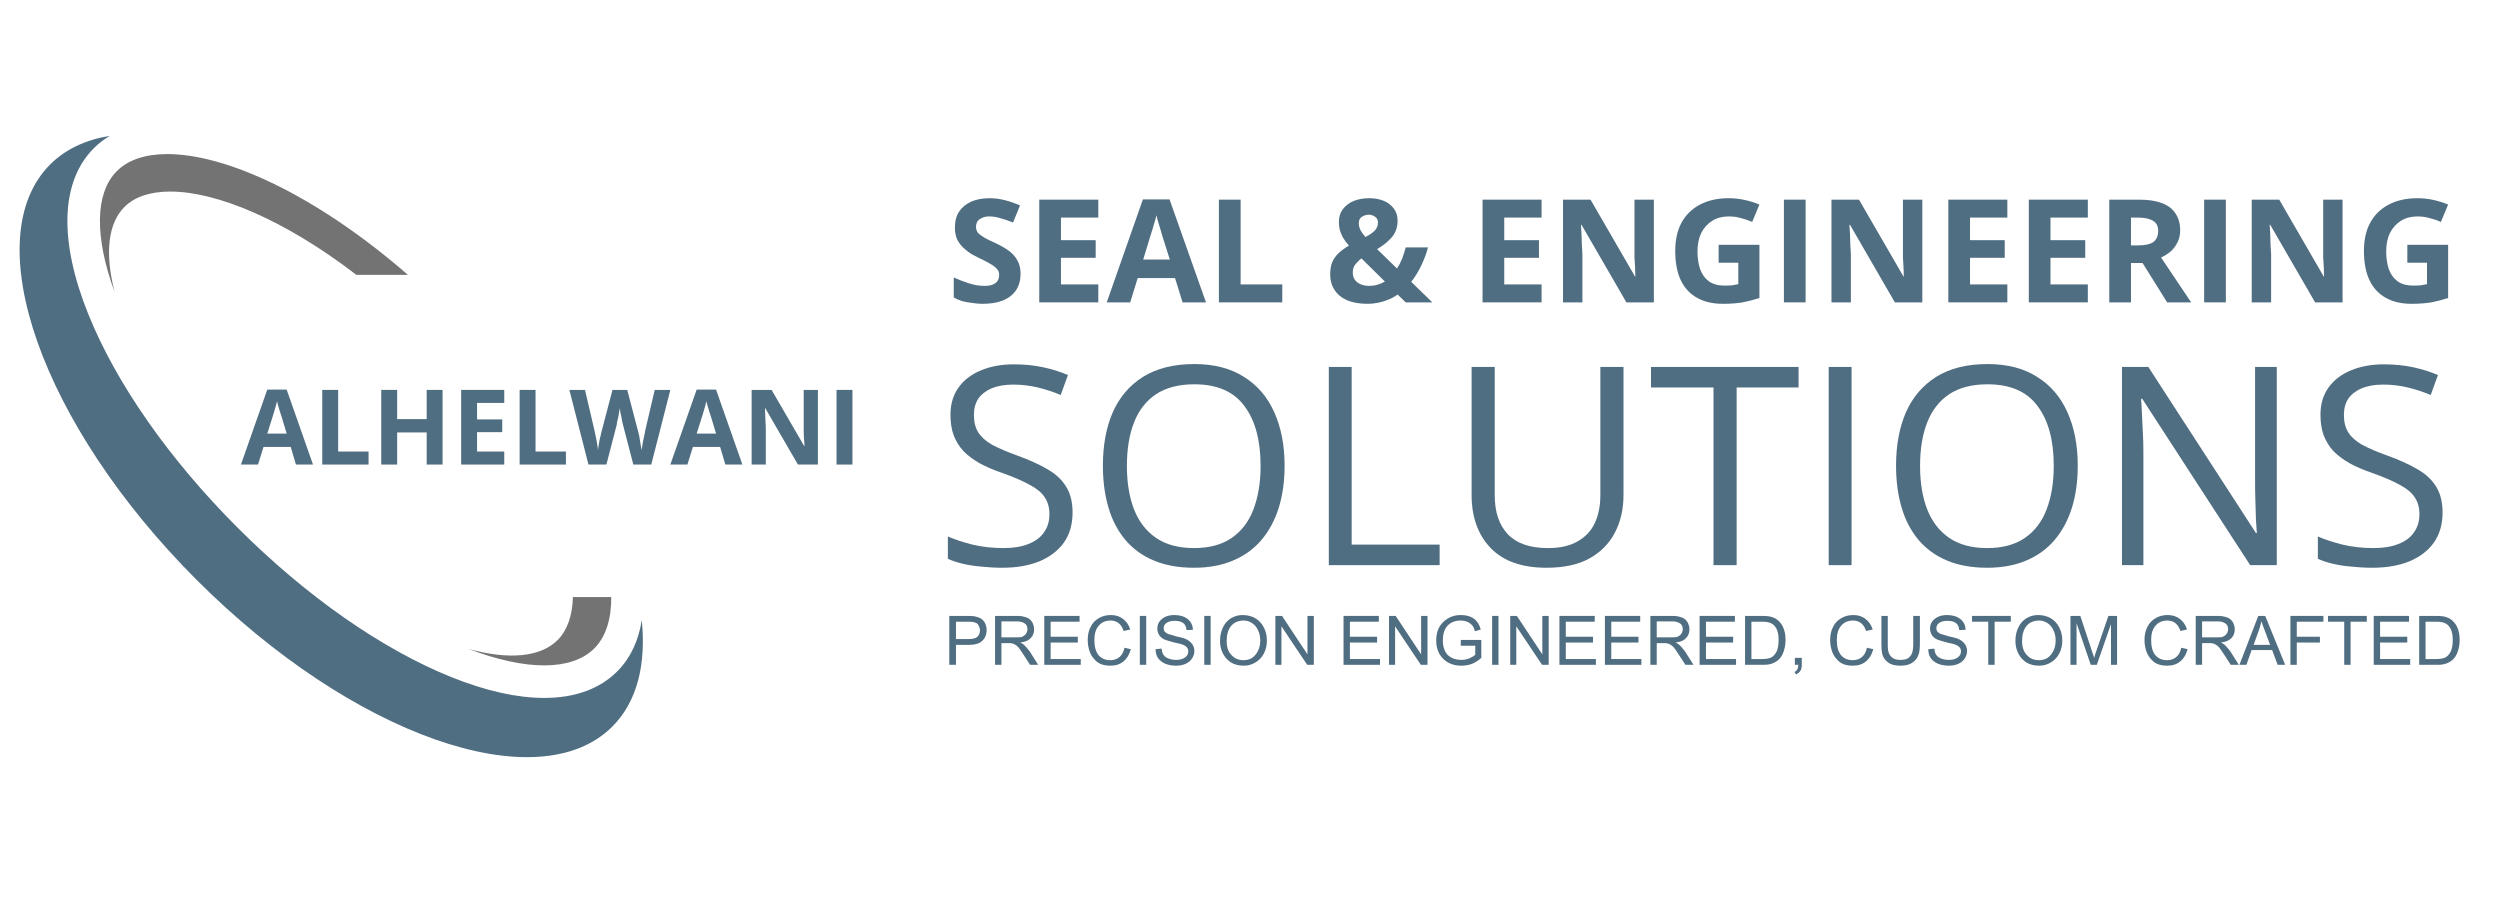 <svg version="1.0" preserveAspectRatio="xMidYMid meet" height="65" viewBox="0 0 135 48.75" zoomAndPan="magnify" width="180" xmlns:xlink="http://www.w3.org/1999/xlink" xmlns="http://www.w3.org/2000/svg"><defs><g></g><clipPath id="ca2e8cab01"><path clip-rule="nonzero" d="M 1 7.328 L 35 7.328 L 35 41 L 1 41 Z M 1 7.328"></path></clipPath></defs><g clip-path="url(#ca2e8cab01)"><path fill-rule="nonzero" fill-opacity="1" d="M 2.711 8.879 C -1.301 12.891 2.242 22.941 10.625 31.32 C 19.004 39.703 29.055 43.246 33.066 39.234 C 34.406 37.895 34.898 35.883 34.656 33.484 C 34.484 34.59 34.051 35.535 33.332 36.254 C 32.375 37.211 31.031 37.688 29.387 37.688 C 27.926 37.688 26.23 37.312 24.359 36.559 C 20.617 35.051 16.52 32.188 12.832 28.496 C 9.141 24.805 6.277 20.711 4.77 16.969 C 3.164 12.984 3.273 9.797 5.074 7.996 C 5.332 7.738 5.621 7.523 5.93 7.336 C 4.645 7.543 3.547 8.047 2.711 8.879" fill="#506e82"></path></g><path fill-rule="nonzero" fill-opacity="1" d="M 30.938 32.242 L 33.008 32.242 C 33.016 33.441 32.711 34.395 32.09 35.016 C 30.875 36.23 28.41 36.234 25.305 35.043 C 27.48 35.645 29.188 35.484 30.109 34.566 C 30.637 34.039 30.91 33.238 30.938 32.242" fill="#737373"></path><path fill-rule="nonzero" fill-opacity="1" d="M 9.039 8.32 C 7.859 8.32 6.926 8.625 6.312 9.238 C 5.129 10.418 5.094 12.785 6.191 15.773 C 5.656 13.695 5.828 12.066 6.719 11.176 C 7.273 10.621 8.125 10.344 9.195 10.344 C 11.668 10.344 15.328 11.836 19.246 14.844 L 22.031 14.844 C 17.008 10.48 12.168 8.32 9.039 8.32" fill="#737373"></path><g fill-opacity="1" fill="#506e82"><g transform="translate(13.011, 25.086)"><g><path d="M 2.969 0 L 2.688 -0.953 L 1.219 -0.953 L 0.922 0 L 0 0 L 1.422 -4.047 L 2.469 -4.047 L 3.891 0 Z M 2.469 -1.672 L 2.188 -2.609 C 2.164 -2.672 2.141 -2.75 2.109 -2.844 C 2.078 -2.945 2.047 -3.051 2.016 -3.156 C 1.984 -3.258 1.961 -3.348 1.953 -3.422 C 1.93 -3.348 1.906 -3.254 1.875 -3.141 C 1.844 -3.023 1.812 -2.914 1.781 -2.812 C 1.75 -2.719 1.727 -2.648 1.719 -2.609 L 1.422 -1.672 Z M 2.469 -1.672"></path></g></g><g transform="translate(16.902, 25.086)"><g><path d="M 0.5 0 L 0.5 -4.031 L 1.359 -4.031 L 1.359 -0.703 L 3 -0.703 L 3 0 Z M 0.5 0"></path></g></g><g transform="translate(20.087, 25.086)"><g><path d="M 3.812 0 L 2.953 0 L 2.953 -1.734 L 1.359 -1.734 L 1.359 0 L 0.5 0 L 0.5 -4.031 L 1.359 -4.031 L 1.359 -2.453 L 2.953 -2.453 L 2.953 -4.031 L 3.812 -4.031 Z M 3.812 0"></path></g></g><g transform="translate(24.402, 25.086)"><g><path d="M 2.828 0 L 0.5 0 L 0.5 -4.031 L 2.828 -4.031 L 2.828 -3.328 L 1.359 -3.328 L 1.359 -2.438 L 2.719 -2.438 L 2.719 -1.75 L 1.359 -1.75 L 1.359 -0.703 L 2.828 -0.703 Z M 2.828 0"></path></g></g><g transform="translate(27.56, 25.086)"><g><path d="M 0.5 0 L 0.5 -4.031 L 1.359 -4.031 L 1.359 -0.703 L 3 -0.703 L 3 0 Z M 0.5 0"></path></g></g><g transform="translate(30.746, 25.086)"><g><path d="M 5.453 -4.031 L 4.422 0 L 3.453 0 L 2.906 -2.109 C 2.895 -2.148 2.879 -2.211 2.859 -2.297 C 2.848 -2.379 2.832 -2.469 2.812 -2.562 C 2.789 -2.664 2.77 -2.758 2.75 -2.844 C 2.738 -2.938 2.727 -3.008 2.719 -3.062 C 2.719 -3.008 2.707 -2.938 2.688 -2.844 C 2.676 -2.758 2.66 -2.664 2.641 -2.562 C 2.617 -2.469 2.598 -2.379 2.578 -2.297 C 2.566 -2.211 2.555 -2.148 2.547 -2.109 L 2 0 L 1.031 0 L 0 -4.031 L 0.844 -4.031 L 1.359 -1.828 C 1.367 -1.766 1.383 -1.688 1.406 -1.594 C 1.426 -1.5 1.445 -1.398 1.469 -1.297 C 1.488 -1.203 1.504 -1.109 1.516 -1.016 C 1.535 -0.922 1.547 -0.844 1.547 -0.781 C 1.555 -0.844 1.566 -0.922 1.578 -1.016 C 1.598 -1.109 1.613 -1.203 1.625 -1.297 C 1.645 -1.398 1.664 -1.488 1.688 -1.562 C 1.707 -1.645 1.723 -1.711 1.734 -1.766 L 2.328 -4.031 L 3.125 -4.031 L 3.719 -1.766 C 3.727 -1.723 3.742 -1.66 3.766 -1.578 C 3.785 -1.492 3.801 -1.398 3.812 -1.297 C 3.832 -1.203 3.848 -1.109 3.859 -1.016 C 3.879 -0.922 3.895 -0.844 3.906 -0.781 C 3.914 -0.863 3.93 -0.973 3.953 -1.109 C 3.973 -1.242 4 -1.375 4.031 -1.5 C 4.062 -1.633 4.082 -1.742 4.094 -1.828 L 4.609 -4.031 Z M 5.453 -4.031"></path></g></g><g transform="translate(36.198, 25.086)"><g><path d="M 2.969 0 L 2.688 -0.953 L 1.219 -0.953 L 0.922 0 L 0 0 L 1.422 -4.047 L 2.469 -4.047 L 3.891 0 Z M 2.469 -1.672 L 2.188 -2.609 C 2.164 -2.672 2.141 -2.75 2.109 -2.844 C 2.078 -2.945 2.047 -3.051 2.016 -3.156 C 1.984 -3.258 1.961 -3.348 1.953 -3.422 C 1.93 -3.348 1.906 -3.254 1.875 -3.141 C 1.844 -3.023 1.812 -2.914 1.781 -2.812 C 1.75 -2.719 1.727 -2.648 1.719 -2.609 L 1.422 -1.672 Z M 2.469 -1.672"></path></g></g><g transform="translate(40.088, 25.086)"><g><path d="M 4.078 0 L 3 0 L 1.234 -3.047 L 1.219 -3.047 C 1.227 -2.922 1.234 -2.789 1.234 -2.656 C 1.242 -2.531 1.25 -2.406 1.25 -2.281 C 1.258 -2.156 1.266 -2.023 1.266 -1.891 L 1.266 0 L 0.5 0 L 0.5 -4.031 L 1.578 -4.031 L 3.328 -1.016 L 3.359 -1.016 C 3.348 -1.141 3.336 -1.258 3.328 -1.375 C 3.328 -1.5 3.32 -1.625 3.312 -1.75 C 3.312 -1.875 3.312 -2 3.312 -2.125 L 3.312 -4.031 L 4.078 -4.031 Z M 4.078 0"></path></g></g><g transform="translate(44.673, 25.086)"><g><path d="M 0.5 0 L 0.5 -4.031 L 1.359 -4.031 L 1.359 0 Z M 0.5 0"></path></g></g></g><g fill-opacity="1" fill="#506e82"><g transform="translate(51.143, 16.328)"><g><path d="M 3.969 -1.547 C 3.969 -1.211 3.891 -0.922 3.734 -0.672 C 3.578 -0.43 3.344 -0.242 3.031 -0.109 C 2.727 0.016 2.359 0.078 1.922 0.078 C 1.734 0.078 1.547 0.062 1.359 0.031 C 1.18 0.008 1.004 -0.02 0.828 -0.062 C 0.66 -0.113 0.504 -0.18 0.359 -0.266 L 0.359 -1.344 C 0.617 -1.227 0.891 -1.125 1.172 -1.031 C 1.453 -0.938 1.734 -0.891 2.016 -0.891 C 2.211 -0.891 2.367 -0.914 2.484 -0.969 C 2.598 -1.02 2.68 -1.086 2.734 -1.172 C 2.785 -1.266 2.812 -1.367 2.812 -1.484 C 2.812 -1.617 2.766 -1.734 2.672 -1.828 C 2.578 -1.93 2.445 -2.023 2.281 -2.109 C 2.125 -2.203 1.941 -2.297 1.734 -2.391 C 1.609 -2.453 1.469 -2.523 1.312 -2.609 C 1.164 -2.703 1.023 -2.812 0.891 -2.938 C 0.754 -3.062 0.641 -3.211 0.547 -3.391 C 0.461 -3.578 0.422 -3.797 0.422 -4.047 C 0.422 -4.379 0.492 -4.66 0.641 -4.891 C 0.797 -5.129 1.016 -5.312 1.297 -5.438 C 1.578 -5.562 1.91 -5.625 2.297 -5.625 C 2.586 -5.625 2.863 -5.586 3.125 -5.516 C 3.383 -5.453 3.656 -5.359 3.938 -5.234 L 3.562 -4.312 C 3.312 -4.414 3.082 -4.492 2.875 -4.547 C 2.676 -4.609 2.473 -4.641 2.266 -4.641 C 2.117 -4.641 1.992 -4.613 1.891 -4.562 C 1.785 -4.52 1.703 -4.457 1.641 -4.375 C 1.586 -4.289 1.562 -4.191 1.562 -4.078 C 1.562 -3.953 1.598 -3.844 1.672 -3.75 C 1.754 -3.664 1.875 -3.578 2.031 -3.484 C 2.188 -3.398 2.379 -3.305 2.609 -3.203 C 2.898 -3.066 3.145 -2.926 3.344 -2.781 C 3.539 -2.633 3.691 -2.461 3.797 -2.266 C 3.91 -2.066 3.969 -1.828 3.969 -1.547 Z M 3.969 -1.547"></path></g></g><g transform="translate(55.417, 16.328)"><g><path d="M 3.891 0 L 0.703 0 L 0.703 -5.547 L 3.891 -5.547 L 3.891 -4.578 L 1.875 -4.578 L 1.875 -3.359 L 3.75 -3.359 L 3.75 -2.406 L 1.875 -2.406 L 1.875 -0.969 L 3.891 -0.969 Z M 3.891 0"></path></g></g><g transform="translate(59.764, 16.328)"><g><path d="M 4.094 0 L 3.688 -1.312 L 1.672 -1.312 L 1.266 0 L 0 0 L 1.953 -5.562 L 3.391 -5.562 L 5.359 0 Z M 3.406 -2.312 L 3 -3.594 C 2.977 -3.676 2.945 -3.785 2.906 -3.922 C 2.863 -4.055 2.82 -4.191 2.781 -4.328 C 2.738 -4.473 2.707 -4.598 2.688 -4.703 C 2.656 -4.598 2.617 -4.469 2.578 -4.312 C 2.535 -4.164 2.492 -4.023 2.453 -3.891 C 2.41 -3.754 2.379 -3.656 2.359 -3.594 L 1.969 -2.312 Z M 3.406 -2.312"></path></g></g><g transform="translate(65.118, 16.328)"><g><path d="M 0.703 0 L 0.703 -5.547 L 1.875 -5.547 L 1.875 -0.969 L 4.125 -0.969 L 4.125 0 Z M 0.703 0"></path></g></g><g transform="translate(69.502, 16.328)"><g></g></g><g transform="translate(71.518, 16.328)"><g><path d="M 2.406 -5.625 C 2.707 -5.625 2.973 -5.578 3.203 -5.484 C 3.43 -5.391 3.613 -5.25 3.75 -5.062 C 3.883 -4.883 3.953 -4.672 3.953 -4.422 C 3.953 -4.066 3.848 -3.766 3.641 -3.516 C 3.43 -3.273 3.164 -3.062 2.844 -2.875 L 3.922 -1.828 C 4.035 -2.004 4.129 -2.188 4.203 -2.375 C 4.273 -2.57 4.336 -2.77 4.391 -2.969 L 5.594 -2.969 C 5.52 -2.676 5.406 -2.363 5.25 -2.031 C 5.102 -1.707 4.914 -1.398 4.688 -1.109 L 5.828 0 L 4.391 0 L 3.953 -0.422 C 3.805 -0.316 3.645 -0.227 3.469 -0.156 C 3.301 -0.082 3.117 -0.023 2.922 0.016 C 2.734 0.055 2.535 0.078 2.328 0.078 C 1.898 0.078 1.535 0.016 1.234 -0.109 C 0.93 -0.242 0.703 -0.43 0.547 -0.672 C 0.391 -0.91 0.312 -1.188 0.312 -1.5 C 0.312 -1.758 0.348 -1.984 0.422 -2.172 C 0.504 -2.359 0.625 -2.523 0.781 -2.672 C 0.938 -2.816 1.117 -2.945 1.328 -3.062 C 1.191 -3.219 1.082 -3.363 1 -3.5 C 0.926 -3.645 0.867 -3.785 0.828 -3.922 C 0.797 -4.055 0.781 -4.195 0.781 -4.344 C 0.781 -4.602 0.848 -4.828 0.984 -5.016 C 1.129 -5.211 1.32 -5.363 1.562 -5.469 C 1.812 -5.57 2.094 -5.625 2.406 -5.625 Z M 2 -2.375 C 1.906 -2.301 1.82 -2.223 1.75 -2.141 C 1.676 -2.066 1.617 -1.984 1.578 -1.891 C 1.547 -1.805 1.531 -1.711 1.531 -1.609 C 1.531 -1.391 1.613 -1.211 1.781 -1.078 C 1.945 -0.953 2.156 -0.891 2.406 -0.891 C 2.57 -0.891 2.723 -0.91 2.859 -0.953 C 3.004 -0.992 3.141 -1.051 3.266 -1.125 Z M 2.406 -4.734 C 2.27 -4.734 2.145 -4.695 2.031 -4.625 C 1.914 -4.562 1.859 -4.441 1.859 -4.266 C 1.859 -4.141 1.891 -4.016 1.953 -3.891 C 2.016 -3.773 2.102 -3.656 2.219 -3.531 C 2.438 -3.645 2.602 -3.758 2.719 -3.875 C 2.832 -4 2.891 -4.141 2.891 -4.297 C 2.891 -4.453 2.836 -4.562 2.734 -4.625 C 2.629 -4.695 2.52 -4.734 2.406 -4.734 Z M 2.406 -4.734"></path></g></g><g transform="translate(77.338, 16.328)"><g></g></g><g transform="translate(79.354, 16.328)"><g><path d="M 3.891 0 L 0.703 0 L 0.703 -5.547 L 3.891 -5.547 L 3.891 -4.578 L 1.875 -4.578 L 1.875 -3.359 L 3.75 -3.359 L 3.75 -2.406 L 1.875 -2.406 L 1.875 -0.969 L 3.891 -0.969 Z M 3.891 0"></path></g></g><g transform="translate(83.7, 16.328)"><g><path d="M 5.609 0 L 4.125 0 L 1.703 -4.188 L 1.672 -4.188 C 1.68 -4.02 1.691 -3.848 1.703 -3.672 C 1.711 -3.492 1.719 -3.316 1.719 -3.141 C 1.727 -2.961 1.738 -2.785 1.75 -2.609 L 1.75 0 L 0.703 0 L 0.703 -5.547 L 2.188 -5.547 L 4.594 -1.391 L 4.609 -1.391 C 4.609 -1.566 4.602 -1.738 4.594 -1.906 C 4.582 -2.07 4.57 -2.238 4.562 -2.406 C 4.562 -2.582 4.562 -2.754 4.562 -2.922 L 4.562 -5.547 L 5.609 -5.547 Z M 5.609 0"></path></g></g><g transform="translate(90.009, 16.328)"><g><path d="M 2.797 -3.109 L 5 -3.109 L 5 -0.234 C 4.707 -0.141 4.406 -0.062 4.094 0 C 3.781 0.051 3.426 0.078 3.031 0.078 C 2.477 0.078 2.008 -0.031 1.625 -0.25 C 1.238 -0.469 0.945 -0.785 0.75 -1.203 C 0.551 -1.629 0.453 -2.156 0.453 -2.781 C 0.453 -3.363 0.562 -3.863 0.781 -4.281 C 1.008 -4.707 1.336 -5.035 1.766 -5.266 C 2.203 -5.504 2.727 -5.625 3.344 -5.625 C 3.633 -5.625 3.922 -5.594 4.203 -5.531 C 4.492 -5.469 4.758 -5.383 5 -5.281 L 4.609 -4.344 C 4.43 -4.426 4.234 -4.492 4.016 -4.547 C 3.805 -4.609 3.582 -4.641 3.344 -4.641 C 3 -4.641 2.703 -4.562 2.453 -4.406 C 2.203 -4.25 2.004 -4.031 1.859 -3.75 C 1.723 -3.469 1.656 -3.133 1.656 -2.75 C 1.656 -2.395 1.703 -2.078 1.797 -1.797 C 1.898 -1.516 2.055 -1.297 2.266 -1.141 C 2.484 -0.984 2.766 -0.906 3.109 -0.906 C 3.273 -0.906 3.414 -0.91 3.531 -0.922 C 3.645 -0.941 3.754 -0.961 3.859 -0.984 L 3.859 -2.141 L 2.797 -2.141 Z M 2.797 -3.109"></path></g></g><g transform="translate(95.628, 16.328)"><g><path d="M 0.703 0 L 0.703 -5.547 L 1.875 -5.547 L 1.875 0 Z M 0.703 0"></path></g></g><g transform="translate(98.197, 16.328)"><g><path d="M 5.609 0 L 4.125 0 L 1.703 -4.188 L 1.672 -4.188 C 1.68 -4.02 1.691 -3.848 1.703 -3.672 C 1.711 -3.492 1.719 -3.316 1.719 -3.141 C 1.727 -2.961 1.738 -2.785 1.75 -2.609 L 1.75 0 L 0.703 0 L 0.703 -5.547 L 2.188 -5.547 L 4.594 -1.391 L 4.609 -1.391 C 4.609 -1.566 4.602 -1.738 4.594 -1.906 C 4.582 -2.07 4.57 -2.238 4.562 -2.406 C 4.562 -2.582 4.562 -2.754 4.562 -2.922 L 4.562 -5.547 L 5.609 -5.547 Z M 5.609 0"></path></g></g><g transform="translate(104.506, 16.328)"><g><path d="M 3.891 0 L 0.703 0 L 0.703 -5.547 L 3.891 -5.547 L 3.891 -4.578 L 1.875 -4.578 L 1.875 -3.359 L 3.75 -3.359 L 3.75 -2.406 L 1.875 -2.406 L 1.875 -0.969 L 3.891 -0.969 Z M 3.891 0"></path></g></g><g transform="translate(108.852, 16.328)"><g><path d="M 3.891 0 L 0.703 0 L 0.703 -5.547 L 3.891 -5.547 L 3.891 -4.578 L 1.875 -4.578 L 1.875 -3.359 L 3.75 -3.359 L 3.75 -2.406 L 1.875 -2.406 L 1.875 -0.969 L 3.891 -0.969 Z M 3.891 0"></path></g></g><g transform="translate(113.198, 16.328)"><g><path d="M 2.312 -5.547 C 2.812 -5.547 3.223 -5.484 3.547 -5.359 C 3.879 -5.234 4.125 -5.047 4.281 -4.797 C 4.445 -4.555 4.531 -4.254 4.531 -3.891 C 4.531 -3.629 4.477 -3.406 4.375 -3.219 C 4.281 -3.031 4.156 -2.867 4 -2.734 C 3.844 -2.609 3.676 -2.504 3.5 -2.422 L 5.125 0 L 3.828 0 L 2.5 -2.125 L 1.875 -2.125 L 1.875 0 L 0.703 0 L 0.703 -5.547 Z M 2.234 -4.578 L 1.875 -4.578 L 1.875 -3.078 L 2.25 -3.078 C 2.645 -3.078 2.926 -3.141 3.094 -3.266 C 3.258 -3.398 3.344 -3.598 3.344 -3.859 C 3.344 -4.117 3.25 -4.301 3.062 -4.406 C 2.883 -4.52 2.609 -4.578 2.234 -4.578 Z M 2.234 -4.578"></path></g></g><g transform="translate(118.321, 16.328)"><g><path d="M 0.703 0 L 0.703 -5.547 L 1.875 -5.547 L 1.875 0 Z M 0.703 0"></path></g></g><g transform="translate(120.89, 16.328)"><g><path d="M 5.609 0 L 4.125 0 L 1.703 -4.188 L 1.672 -4.188 C 1.68 -4.02 1.691 -3.848 1.703 -3.672 C 1.711 -3.492 1.719 -3.316 1.719 -3.141 C 1.727 -2.961 1.738 -2.785 1.75 -2.609 L 1.75 0 L 0.703 0 L 0.703 -5.547 L 2.188 -5.547 L 4.594 -1.391 L 4.609 -1.391 C 4.609 -1.566 4.602 -1.738 4.594 -1.906 C 4.582 -2.07 4.57 -2.238 4.562 -2.406 C 4.562 -2.582 4.562 -2.754 4.562 -2.922 L 4.562 -5.547 L 5.609 -5.547 Z M 5.609 0"></path></g></g><g transform="translate(127.199, 16.328)"><g><path d="M 2.797 -3.109 L 5 -3.109 L 5 -0.234 C 4.707 -0.141 4.406 -0.062 4.094 0 C 3.781 0.051 3.426 0.078 3.031 0.078 C 2.477 0.078 2.008 -0.031 1.625 -0.25 C 1.238 -0.469 0.945 -0.785 0.75 -1.203 C 0.551 -1.629 0.453 -2.156 0.453 -2.781 C 0.453 -3.363 0.562 -3.863 0.781 -4.281 C 1.008 -4.707 1.336 -5.035 1.766 -5.266 C 2.203 -5.504 2.727 -5.625 3.344 -5.625 C 3.633 -5.625 3.922 -5.594 4.203 -5.531 C 4.492 -5.469 4.758 -5.383 5 -5.281 L 4.609 -4.344 C 4.43 -4.426 4.234 -4.492 4.016 -4.547 C 3.805 -4.609 3.582 -4.641 3.344 -4.641 C 3 -4.641 2.703 -4.562 2.453 -4.406 C 2.203 -4.25 2.004 -4.031 1.859 -3.75 C 1.723 -3.469 1.656 -3.133 1.656 -2.75 C 1.656 -2.395 1.703 -2.078 1.797 -1.797 C 1.898 -1.516 2.055 -1.297 2.266 -1.141 C 2.484 -0.984 2.766 -0.906 3.109 -0.906 C 3.273 -0.906 3.414 -0.91 3.531 -0.922 C 3.645 -0.941 3.754 -0.961 3.859 -0.984 L 3.859 -2.141 L 2.797 -2.141 Z M 2.797 -3.109"></path></g></g></g><g fill-opacity="1" fill="#506e82"><g transform="translate(50.419, 30.518)"><g><path d="M 7.5 -2.844 C 7.5 -2.207 7.344 -1.664 7.031 -1.219 C 6.719 -0.781 6.273 -0.441 5.703 -0.203 C 5.141 0.023 4.473 0.141 3.703 0.141 C 3.305 0.141 2.926 0.117 2.562 0.078 C 2.195 0.047 1.863 -0.004 1.562 -0.078 C 1.258 -0.148 0.992 -0.238 0.766 -0.344 L 0.766 -1.547 C 1.129 -1.391 1.57 -1.242 2.094 -1.109 C 2.625 -0.984 3.18 -0.922 3.766 -0.922 C 4.297 -0.922 4.742 -0.992 5.109 -1.141 C 5.484 -1.285 5.766 -1.492 5.953 -1.766 C 6.148 -2.035 6.25 -2.363 6.25 -2.75 C 6.25 -3.113 6.164 -3.414 6 -3.656 C 5.844 -3.906 5.578 -4.129 5.203 -4.328 C 4.836 -4.535 4.332 -4.754 3.688 -4.984 C 3.227 -5.141 2.828 -5.312 2.484 -5.5 C 2.141 -5.695 1.848 -5.914 1.609 -6.156 C 1.379 -6.406 1.203 -6.691 1.078 -7.016 C 0.961 -7.336 0.906 -7.707 0.906 -8.125 C 0.906 -8.695 1.051 -9.188 1.344 -9.594 C 1.633 -10 2.035 -10.305 2.547 -10.516 C 3.066 -10.734 3.66 -10.844 4.328 -10.844 C 4.898 -10.844 5.426 -10.789 5.906 -10.688 C 6.395 -10.582 6.844 -10.441 7.25 -10.266 L 6.859 -9.188 C 6.473 -9.352 6.062 -9.488 5.625 -9.594 C 5.195 -9.695 4.754 -9.75 4.297 -9.75 C 3.836 -9.75 3.445 -9.68 3.125 -9.547 C 2.812 -9.41 2.57 -9.223 2.406 -8.984 C 2.25 -8.742 2.172 -8.453 2.172 -8.109 C 2.172 -7.734 2.25 -7.422 2.406 -7.172 C 2.562 -6.922 2.812 -6.695 3.156 -6.5 C 3.508 -6.312 3.973 -6.113 4.547 -5.906 C 5.18 -5.676 5.719 -5.43 6.156 -5.172 C 6.594 -4.922 6.926 -4.609 7.156 -4.234 C 7.383 -3.867 7.5 -3.406 7.5 -2.844 Z M 7.5 -2.844"></path></g></g></g><g fill-opacity="1" fill="#506e82"><g transform="translate(58.634, 30.518)"><g><path d="M 10.734 -5.359 C 10.734 -4.535 10.629 -3.785 10.422 -3.109 C 10.211 -2.43 9.898 -1.848 9.484 -1.359 C 9.078 -0.879 8.566 -0.508 7.953 -0.25 C 7.348 0.008 6.645 0.141 5.844 0.141 C 5.008 0.141 4.285 0.008 3.672 -0.25 C 3.055 -0.508 2.539 -0.883 2.125 -1.375 C 1.719 -1.863 1.414 -2.445 1.219 -3.125 C 1.02 -3.801 0.922 -4.551 0.922 -5.375 C 0.922 -6.469 1.098 -7.426 1.453 -8.25 C 1.816 -9.07 2.363 -9.711 3.094 -10.172 C 3.832 -10.629 4.754 -10.859 5.859 -10.859 C 6.922 -10.859 7.812 -10.629 8.531 -10.172 C 9.258 -9.723 9.805 -9.086 10.172 -8.266 C 10.547 -7.441 10.734 -6.473 10.734 -5.359 Z M 2.219 -5.359 C 2.219 -4.453 2.348 -3.664 2.609 -3 C 2.867 -2.344 3.266 -1.832 3.797 -1.469 C 4.336 -1.102 5.02 -0.922 5.844 -0.922 C 6.664 -0.922 7.344 -1.102 7.875 -1.469 C 8.406 -1.832 8.797 -2.344 9.047 -3 C 9.305 -3.664 9.438 -4.453 9.438 -5.359 C 9.438 -6.742 9.145 -7.82 8.562 -8.594 C 7.988 -9.375 7.086 -9.766 5.859 -9.766 C 5.023 -9.766 4.336 -9.586 3.797 -9.234 C 3.266 -8.879 2.867 -8.375 2.609 -7.719 C 2.348 -7.062 2.219 -6.273 2.219 -5.359 Z M 2.219 -5.359"></path></g></g></g><g fill-opacity="1" fill="#506e82"><g transform="translate(70.287, 30.518)"><g><path d="M 1.469 0 L 1.469 -10.703 L 2.703 -10.703 L 2.703 -1.109 L 7.453 -1.109 L 7.453 0 Z M 1.469 0"></path></g></g></g><g fill-opacity="1" fill="#506e82"><g transform="translate(78.107, 30.518)"><g><path d="M 9.562 -10.703 L 9.562 -3.781 C 9.562 -3.02 9.406 -2.344 9.094 -1.75 C 8.789 -1.164 8.332 -0.703 7.719 -0.359 C 7.102 -0.023 6.332 0.141 5.406 0.141 C 4.082 0.141 3.078 -0.211 2.391 -0.922 C 1.703 -1.641 1.359 -2.598 1.359 -3.797 L 1.359 -10.703 L 2.609 -10.703 L 2.609 -3.766 C 2.609 -2.859 2.848 -2.156 3.328 -1.656 C 3.805 -1.164 4.523 -0.922 5.484 -0.922 C 6.129 -0.922 6.66 -1.039 7.078 -1.281 C 7.504 -1.52 7.816 -1.852 8.016 -2.281 C 8.211 -2.707 8.312 -3.203 8.312 -3.766 L 8.312 -10.703 Z M 9.562 -10.703"></path></g></g></g><g fill-opacity="1" fill="#506e82"><g transform="translate(89.029, 30.518)"><g><path d="M 4.75 0 L 3.5 0 L 3.5 -9.594 L 0.125 -9.594 L 0.125 -10.703 L 8.094 -10.703 L 8.094 -9.594 L 4.75 -9.594 Z M 4.75 0"></path></g></g></g><g fill-opacity="1" fill="#506e82"><g transform="translate(97.281, 30.518)"><g><path d="M 1.469 0 L 1.469 -10.703 L 2.703 -10.703 L 2.703 0 Z M 1.469 0"></path></g></g></g><g fill-opacity="1" fill="#506e82"><g transform="translate(101.465, 30.518)"><g><path d="M 10.734 -5.359 C 10.734 -4.535 10.629 -3.785 10.422 -3.109 C 10.211 -2.43 9.898 -1.848 9.484 -1.359 C 9.078 -0.879 8.566 -0.508 7.953 -0.25 C 7.348 0.008 6.645 0.141 5.844 0.141 C 5.008 0.141 4.285 0.008 3.672 -0.25 C 3.055 -0.508 2.539 -0.883 2.125 -1.375 C 1.719 -1.863 1.414 -2.445 1.219 -3.125 C 1.02 -3.801 0.922 -4.551 0.922 -5.375 C 0.922 -6.469 1.098 -7.426 1.453 -8.25 C 1.816 -9.07 2.363 -9.711 3.094 -10.172 C 3.832 -10.629 4.754 -10.859 5.859 -10.859 C 6.922 -10.859 7.812 -10.629 8.531 -10.172 C 9.258 -9.723 9.805 -9.086 10.172 -8.266 C 10.547 -7.441 10.734 -6.473 10.734 -5.359 Z M 2.219 -5.359 C 2.219 -4.453 2.348 -3.664 2.609 -3 C 2.867 -2.344 3.266 -1.832 3.797 -1.469 C 4.336 -1.102 5.02 -0.922 5.844 -0.922 C 6.664 -0.922 7.344 -1.102 7.875 -1.469 C 8.406 -1.832 8.797 -2.344 9.047 -3 C 9.305 -3.664 9.438 -4.453 9.438 -5.359 C 9.438 -6.742 9.145 -7.82 8.562 -8.594 C 7.988 -9.375 7.086 -9.766 5.859 -9.766 C 5.023 -9.766 4.336 -9.586 3.797 -9.234 C 3.266 -8.879 2.867 -8.375 2.609 -7.719 C 2.348 -7.062 2.219 -6.273 2.219 -5.359 Z M 2.219 -5.359"></path></g></g></g><g fill-opacity="1" fill="#506e82"><g transform="translate(113.118, 30.518)"><g><path d="M 9.828 0 L 8.391 0 L 2.562 -8.984 L 2.5 -8.984 C 2.52 -8.742 2.535 -8.473 2.547 -8.172 C 2.566 -7.867 2.582 -7.547 2.594 -7.203 C 2.613 -6.859 2.625 -6.504 2.625 -6.141 L 2.625 0 L 1.469 0 L 1.469 -10.703 L 2.891 -10.703 L 8.703 -1.734 L 8.75 -1.734 C 8.738 -1.91 8.723 -2.156 8.703 -2.469 C 8.691 -2.781 8.68 -3.117 8.672 -3.484 C 8.66 -3.848 8.656 -4.188 8.656 -4.5 L 8.656 -10.703 L 9.828 -10.703 Z M 9.828 0"></path></g></g></g><g fill-opacity="1" fill="#506e82"><g transform="translate(124.399, 30.518)"><g><path d="M 7.5 -2.844 C 7.5 -2.207 7.344 -1.664 7.031 -1.219 C 6.719 -0.781 6.273 -0.441 5.703 -0.203 C 5.141 0.023 4.473 0.141 3.703 0.141 C 3.305 0.141 2.926 0.117 2.562 0.078 C 2.195 0.047 1.863 -0.004 1.562 -0.078 C 1.258 -0.148 0.992 -0.238 0.766 -0.344 L 0.766 -1.547 C 1.129 -1.391 1.57 -1.242 2.094 -1.109 C 2.625 -0.984 3.18 -0.922 3.766 -0.922 C 4.297 -0.922 4.742 -0.992 5.109 -1.141 C 5.484 -1.285 5.766 -1.492 5.953 -1.766 C 6.148 -2.035 6.25 -2.363 6.25 -2.75 C 6.25 -3.113 6.164 -3.414 6 -3.656 C 5.844 -3.906 5.578 -4.129 5.203 -4.328 C 4.836 -4.535 4.332 -4.754 3.688 -4.984 C 3.227 -5.141 2.828 -5.312 2.484 -5.5 C 2.141 -5.695 1.848 -5.914 1.609 -6.156 C 1.379 -6.406 1.203 -6.691 1.078 -7.016 C 0.961 -7.336 0.906 -7.707 0.906 -8.125 C 0.906 -8.695 1.051 -9.188 1.344 -9.594 C 1.633 -10 2.035 -10.305 2.547 -10.516 C 3.066 -10.734 3.66 -10.844 4.328 -10.844 C 4.898 -10.844 5.426 -10.789 5.906 -10.688 C 6.395 -10.582 6.844 -10.441 7.25 -10.266 L 6.859 -9.188 C 6.473 -9.352 6.062 -9.488 5.625 -9.594 C 5.195 -9.695 4.754 -9.75 4.297 -9.75 C 3.836 -9.75 3.445 -9.68 3.125 -9.547 C 2.812 -9.41 2.57 -9.223 2.406 -8.984 C 2.25 -8.742 2.172 -8.453 2.172 -8.109 C 2.172 -7.734 2.25 -7.422 2.406 -7.172 C 2.562 -6.922 2.812 -6.695 3.156 -6.5 C 3.508 -6.312 3.973 -6.113 4.547 -5.906 C 5.18 -5.676 5.719 -5.43 6.156 -5.172 C 6.594 -4.922 6.926 -4.609 7.156 -4.234 C 7.383 -3.867 7.5 -3.406 7.5 -2.844 Z M 7.5 -2.844"></path></g></g></g><g fill-opacity="1" fill="#506e82"><g transform="translate(50.981, 35.9)"><g><path d="M 2.031 -2.469 C 2.125 -2.395 2.191 -2.305 2.234 -2.203 C 2.273 -2.098 2.297 -1.992 2.297 -1.891 C 2.297 -1.598 2.191 -1.379 1.984 -1.234 C 1.848 -1.129 1.633 -1.078 1.344 -1.078 L 0.641 -1.078 L 0.641 0 L 0.281 0 L 0.281 -2.641 L 1.328 -2.641 C 1.504 -2.641 1.645 -2.625 1.75 -2.594 C 1.852 -2.57 1.945 -2.531 2.031 -2.469 Z M 1.938 -1.891 C 1.938 -1.941 1.922 -2 1.891 -2.062 C 1.867 -2.125 1.836 -2.176 1.797 -2.219 C 1.742 -2.258 1.688 -2.285 1.625 -2.297 C 1.562 -2.316 1.477 -2.328 1.375 -2.328 L 0.641 -2.328 L 0.641 -1.391 L 1.328 -1.391 C 1.535 -1.391 1.688 -1.426 1.781 -1.5 C 1.883 -1.582 1.938 -1.711 1.938 -1.891 Z M 1.938 -1.891"></path></g></g></g><g fill-opacity="1" fill="#506e82"><g transform="translate(53.436, 35.9)"><g><path d="M 2.141 -2.484 C 2.234 -2.41 2.301 -2.32 2.344 -2.219 C 2.383 -2.125 2.406 -2.023 2.406 -1.922 C 2.406 -1.723 2.344 -1.562 2.219 -1.438 C 2.102 -1.312 1.914 -1.234 1.656 -1.203 C 1.758 -1.16 1.848 -1.098 1.922 -1.016 C 1.992 -0.941 2.078 -0.844 2.172 -0.719 L 2.625 0 L 2.188 0 L 1.844 -0.531 C 1.727 -0.719 1.633 -0.852 1.562 -0.938 C 1.488 -1.02 1.414 -1.078 1.344 -1.109 C 1.27 -1.148 1.176 -1.172 1.062 -1.172 L 0.641 -1.172 L 0.641 0 L 0.297 0 L 0.297 -2.641 L 1.516 -2.641 C 1.66 -2.641 1.781 -2.625 1.875 -2.594 C 1.977 -2.57 2.066 -2.535 2.141 -2.484 Z M 1.891 -1.594 C 1.941 -1.633 1.977 -1.68 2 -1.734 C 2.031 -1.797 2.047 -1.859 2.047 -1.922 C 2.047 -2.078 1.988 -2.188 1.875 -2.25 C 1.77 -2.312 1.645 -2.344 1.5 -2.344 L 0.641 -2.344 L 0.641 -1.484 L 1.438 -1.484 C 1.562 -1.484 1.656 -1.488 1.719 -1.5 C 1.781 -1.52 1.836 -1.551 1.891 -1.594 Z M 1.891 -1.594"></path></g></g></g><g fill-opacity="1" fill="#506e82"><g transform="translate(56.094, 35.9)"><g><path d="M 2.203 -2.328 L 0.641 -2.328 L 0.641 -1.516 L 2.109 -1.516 L 2.109 -1.203 L 0.641 -1.203 L 0.641 -0.312 L 2.266 -0.312 L 2.266 0 L 0.297 0 L 0.297 -2.641 L 2.203 -2.641 Z M 2.203 -2.328"></path></g></g></g><g fill-opacity="1" fill="#506e82"><g transform="translate(58.549, 35.9)"><g><path d="M 1.438 -2.688 C 1.707 -2.688 1.93 -2.613 2.109 -2.469 C 2.285 -2.332 2.41 -2.145 2.484 -1.906 L 2.125 -1.828 C 2.07 -2.004 1.988 -2.141 1.875 -2.234 C 1.758 -2.336 1.609 -2.391 1.422 -2.391 C 1.148 -2.391 0.938 -2.297 0.781 -2.109 C 0.625 -1.93 0.547 -1.676 0.547 -1.344 C 0.547 -0.988 0.617 -0.719 0.766 -0.531 C 0.922 -0.344 1.133 -0.25 1.406 -0.25 C 1.602 -0.25 1.77 -0.305 1.906 -0.422 C 2.039 -0.535 2.129 -0.703 2.172 -0.922 L 2.516 -0.844 C 2.441 -0.562 2.312 -0.344 2.125 -0.188 C 1.938 -0.031 1.703 0.047 1.422 0.047 C 1.223 0.047 1.055 0.02 0.922 -0.031 C 0.785 -0.082 0.672 -0.16 0.578 -0.266 C 0.441 -0.398 0.344 -0.562 0.281 -0.75 C 0.219 -0.938 0.188 -1.133 0.188 -1.344 C 0.188 -1.613 0.238 -1.848 0.344 -2.047 C 0.445 -2.254 0.594 -2.41 0.781 -2.516 C 0.969 -2.629 1.188 -2.688 1.438 -2.688 Z M 1.438 -2.688"></path></g></g></g><g fill-opacity="1" fill="#506e82"><g transform="translate(61.207, 35.9)"><g><path d="M 0.688 0 L 0.344 0 L 0.344 -2.641 L 0.688 -2.641 Z M 0.688 0"></path></g></g></g><g fill-opacity="1" fill="#506e82"><g transform="translate(62.23, 35.9)"><g><path d="M 1.188 -2.688 C 1.488 -2.688 1.727 -2.613 1.906 -2.469 C 2.082 -2.332 2.176 -2.141 2.188 -1.891 L 1.844 -1.875 C 1.832 -2.039 1.773 -2.164 1.672 -2.25 C 1.566 -2.332 1.41 -2.375 1.203 -2.375 C 1.016 -2.375 0.867 -2.336 0.766 -2.266 C 0.66 -2.191 0.609 -2.098 0.609 -1.984 C 0.609 -1.898 0.629 -1.832 0.672 -1.781 C 0.723 -1.727 0.789 -1.688 0.875 -1.656 C 0.895 -1.656 0.969 -1.633 1.094 -1.594 C 1.219 -1.551 1.379 -1.508 1.578 -1.469 C 1.805 -1.414 1.977 -1.32 2.094 -1.188 C 2.207 -1.062 2.266 -0.914 2.266 -0.75 C 2.266 -0.602 2.223 -0.469 2.141 -0.344 C 2.066 -0.227 1.957 -0.133 1.812 -0.062 C 1.664 0.008 1.488 0.047 1.281 0.047 C 1.051 0.047 0.852 0.008 0.688 -0.062 C 0.52 -0.133 0.391 -0.238 0.297 -0.375 C 0.211 -0.508 0.172 -0.664 0.172 -0.844 L 0.5 -0.875 C 0.508 -0.664 0.586 -0.508 0.734 -0.406 C 0.891 -0.312 1.07 -0.266 1.281 -0.266 C 1.477 -0.266 1.633 -0.305 1.75 -0.391 C 1.875 -0.473 1.938 -0.586 1.938 -0.734 C 1.938 -0.93 1.781 -1.066 1.469 -1.141 L 1.25 -1.188 C 1.125 -1.219 0.977 -1.258 0.812 -1.312 C 0.645 -1.352 0.508 -1.43 0.406 -1.547 C 0.312 -1.672 0.266 -1.805 0.266 -1.953 C 0.266 -2.098 0.301 -2.223 0.375 -2.328 C 0.457 -2.441 0.566 -2.531 0.703 -2.594 C 0.836 -2.656 1 -2.688 1.188 -2.688 Z M 1.188 -2.688"></path></g></g></g><g fill-opacity="1" fill="#506e82"><g transform="translate(64.686, 35.9)"><g><path d="M 0.688 0 L 0.344 0 L 0.344 -2.641 L 0.688 -2.641 Z M 0.688 0"></path></g></g></g><g fill-opacity="1" fill="#506e82"><g transform="translate(65.709, 35.9)"><g><path d="M 1.391 -2.688 C 1.648 -2.688 1.879 -2.629 2.078 -2.516 C 2.273 -2.398 2.426 -2.238 2.531 -2.031 C 2.645 -1.82 2.703 -1.582 2.703 -1.312 C 2.703 -1.039 2.645 -0.801 2.531 -0.594 C 2.426 -0.395 2.273 -0.238 2.078 -0.125 C 1.891 -0.008 1.68 0.047 1.453 0.047 C 1.191 0.047 0.961 -0.008 0.766 -0.125 C 0.578 -0.25 0.43 -0.41 0.328 -0.609 C 0.223 -0.816 0.172 -1.039 0.172 -1.281 C 0.172 -1.562 0.223 -1.805 0.328 -2.016 C 0.43 -2.234 0.578 -2.398 0.766 -2.516 C 0.953 -2.629 1.16 -2.688 1.391 -2.688 Z M 0.531 -1.281 C 0.531 -1.07 0.566 -0.891 0.641 -0.734 C 0.723 -0.586 0.832 -0.469 0.969 -0.375 C 1.102 -0.289 1.258 -0.25 1.438 -0.25 C 1.613 -0.25 1.77 -0.289 1.906 -0.375 C 2.039 -0.469 2.145 -0.594 2.219 -0.75 C 2.301 -0.906 2.344 -1.094 2.344 -1.312 C 2.344 -1.531 2.301 -1.719 2.219 -1.875 C 2.145 -2.039 2.039 -2.164 1.906 -2.25 C 1.77 -2.344 1.617 -2.391 1.453 -2.391 C 1.16 -2.391 0.93 -2.289 0.766 -2.094 C 0.609 -1.895 0.531 -1.625 0.531 -1.281 Z M 0.531 -1.281"></path></g></g></g><g fill-opacity="1" fill="#506e82"><g transform="translate(68.573, 35.9)"><g><path d="M 2.031 -0.562 L 2.031 -2.641 L 2.375 -2.641 L 2.375 0 L 2.016 0 L 0.625 -2.078 L 0.625 0 L 0.297 0 L 0.297 -2.641 L 0.656 -2.641 Z M 2.031 -0.562"></path></g></g></g><g fill-opacity="1" fill="#506e82"><g transform="translate(71.231, 35.9)"><g></g></g></g><g fill-opacity="1" fill="#506e82"><g transform="translate(72.254, 35.9)"><g><path d="M 2.203 -2.328 L 0.641 -2.328 L 0.641 -1.516 L 2.109 -1.516 L 2.109 -1.203 L 0.641 -1.203 L 0.641 -0.312 L 2.266 -0.312 L 2.266 0 L 0.297 0 L 0.297 -2.641 L 2.203 -2.641 Z M 2.203 -2.328"></path></g></g></g><g fill-opacity="1" fill="#506e82"><g transform="translate(74.71, 35.9)"><g><path d="M 2.031 -0.562 L 2.031 -2.641 L 2.375 -2.641 L 2.375 0 L 2.016 0 L 0.625 -2.078 L 0.625 0 L 0.297 0 L 0.297 -2.641 L 0.656 -2.641 Z M 2.031 -0.562"></path></g></g></g><g fill-opacity="1" fill="#506e82"><g transform="translate(77.367, 35.9)"><g><path d="M 1.516 -2.688 C 2.098 -2.688 2.457 -2.426 2.594 -1.906 L 2.281 -1.812 C 2.281 -1.82 2.27 -1.848 2.25 -1.891 C 2.238 -1.941 2.219 -1.992 2.188 -2.047 C 2.164 -2.098 2.133 -2.141 2.094 -2.172 C 1.945 -2.316 1.754 -2.391 1.516 -2.391 C 1.211 -2.391 0.973 -2.297 0.797 -2.109 C 0.629 -1.922 0.547 -1.66 0.547 -1.328 C 0.547 -0.984 0.633 -0.719 0.812 -0.531 C 1 -0.352 1.25 -0.266 1.562 -0.266 C 1.688 -0.266 1.82 -0.289 1.969 -0.344 C 2.113 -0.406 2.223 -0.473 2.297 -0.547 L 2.297 -1.031 L 1.516 -1.031 L 1.516 -1.344 L 2.625 -1.344 L 2.625 -0.375 C 2.457 -0.227 2.285 -0.117 2.109 -0.047 C 1.93 0.016 1.738 0.047 1.531 0.047 C 1.27 0.047 1.035 -0.008 0.828 -0.125 C 0.629 -0.238 0.473 -0.395 0.359 -0.594 C 0.242 -0.801 0.188 -1.039 0.188 -1.312 C 0.188 -1.582 0.238 -1.816 0.344 -2.016 C 0.457 -2.223 0.613 -2.383 0.812 -2.5 C 1.008 -2.625 1.242 -2.688 1.516 -2.688 Z M 1.516 -2.688"></path></g></g></g><g fill-opacity="1" fill="#506e82"><g transform="translate(80.231, 35.9)"><g><path d="M 0.688 0 L 0.344 0 L 0.344 -2.641 L 0.688 -2.641 Z M 0.688 0"></path></g></g></g><g fill-opacity="1" fill="#506e82"><g transform="translate(81.255, 35.9)"><g><path d="M 2.031 -0.562 L 2.031 -2.641 L 2.375 -2.641 L 2.375 0 L 2.016 0 L 0.625 -2.078 L 0.625 0 L 0.297 0 L 0.297 -2.641 L 0.656 -2.641 Z M 2.031 -0.562"></path></g></g></g><g fill-opacity="1" fill="#506e82"><g transform="translate(83.912, 35.9)"><g><path d="M 2.203 -2.328 L 0.641 -2.328 L 0.641 -1.516 L 2.109 -1.516 L 2.109 -1.203 L 0.641 -1.203 L 0.641 -0.312 L 2.266 -0.312 L 2.266 0 L 0.297 0 L 0.297 -2.641 L 2.203 -2.641 Z M 2.203 -2.328"></path></g></g></g><g fill-opacity="1" fill="#506e82"><g transform="translate(86.368, 35.9)"><g><path d="M 2.203 -2.328 L 0.641 -2.328 L 0.641 -1.516 L 2.109 -1.516 L 2.109 -1.203 L 0.641 -1.203 L 0.641 -0.312 L 2.266 -0.312 L 2.266 0 L 0.297 0 L 0.297 -2.641 L 2.203 -2.641 Z M 2.203 -2.328"></path></g></g></g><g fill-opacity="1" fill="#506e82"><g transform="translate(88.823, 35.9)"><g><path d="M 2.141 -2.484 C 2.234 -2.41 2.301 -2.32 2.344 -2.219 C 2.383 -2.125 2.406 -2.023 2.406 -1.922 C 2.406 -1.723 2.344 -1.562 2.219 -1.438 C 2.102 -1.312 1.914 -1.234 1.656 -1.203 C 1.758 -1.16 1.848 -1.098 1.922 -1.016 C 1.992 -0.941 2.078 -0.844 2.172 -0.719 L 2.625 0 L 2.188 0 L 1.844 -0.531 C 1.727 -0.719 1.633 -0.852 1.562 -0.938 C 1.488 -1.02 1.414 -1.078 1.344 -1.109 C 1.27 -1.148 1.176 -1.172 1.062 -1.172 L 0.641 -1.172 L 0.641 0 L 0.297 0 L 0.297 -2.641 L 1.516 -2.641 C 1.66 -2.641 1.781 -2.625 1.875 -2.594 C 1.977 -2.57 2.066 -2.535 2.141 -2.484 Z M 1.891 -1.594 C 1.941 -1.633 1.977 -1.68 2 -1.734 C 2.031 -1.797 2.047 -1.859 2.047 -1.922 C 2.047 -2.078 1.988 -2.188 1.875 -2.25 C 1.77 -2.312 1.645 -2.344 1.5 -2.344 L 0.641 -2.344 L 0.641 -1.484 L 1.438 -1.484 C 1.562 -1.484 1.656 -1.488 1.719 -1.5 C 1.781 -1.52 1.836 -1.551 1.891 -1.594 Z M 1.891 -1.594"></path></g></g></g><g fill-opacity="1" fill="#506e82"><g transform="translate(91.481, 35.9)"><g><path d="M 2.203 -2.328 L 0.641 -2.328 L 0.641 -1.516 L 2.109 -1.516 L 2.109 -1.203 L 0.641 -1.203 L 0.641 -0.312 L 2.266 -0.312 L 2.266 0 L 0.297 0 L 0.297 -2.641 L 2.203 -2.641 Z M 2.203 -2.328"></path></g></g></g><g fill-opacity="1" fill="#506e82"><g transform="translate(93.936, 35.9)"><g><path d="M 1.938 -2.5 C 2.113 -2.395 2.25 -2.242 2.344 -2.047 C 2.438 -1.848 2.484 -1.613 2.484 -1.344 C 2.484 -1.113 2.445 -0.898 2.375 -0.703 C 2.312 -0.516 2.211 -0.363 2.078 -0.25 C 1.973 -0.164 1.859 -0.102 1.734 -0.062 C 1.617 -0.02 1.469 0 1.281 0 L 0.297 0 L 0.297 -2.641 L 1.25 -2.641 C 1.406 -2.641 1.535 -2.629 1.641 -2.609 C 1.742 -2.586 1.844 -2.551 1.938 -2.5 Z M 2.109 -1.344 C 2.109 -1.613 2.066 -1.82 1.984 -1.969 C 1.898 -2.113 1.801 -2.207 1.688 -2.25 C 1.57 -2.301 1.426 -2.328 1.25 -2.328 L 0.641 -2.328 L 0.641 -0.312 L 1.219 -0.312 C 1.395 -0.312 1.539 -0.332 1.656 -0.375 C 1.77 -0.414 1.875 -0.508 1.969 -0.656 C 2.062 -0.812 2.109 -1.039 2.109 -1.344 Z M 2.109 -1.344"></path></g></g></g><g fill-opacity="1" fill="#506e82"><g transform="translate(96.594, 35.9)"><g><path d="M 0.703 0.016 C 0.703 0.141 0.676 0.242 0.625 0.328 C 0.57 0.41 0.492 0.473 0.391 0.516 L 0.312 0.391 C 0.383 0.348 0.438 0.297 0.469 0.234 C 0.5 0.172 0.516 0.094 0.516 0 L 0.328 0 L 0.328 -0.375 L 0.703 -0.375 Z M 0.703 0.016"></path></g></g></g><g fill-opacity="1" fill="#506e82"><g transform="translate(97.617, 35.9)"><g></g></g></g><g fill-opacity="1" fill="#506e82"><g transform="translate(98.641, 35.9)"><g><path d="M 1.438 -2.688 C 1.707 -2.688 1.93 -2.613 2.109 -2.469 C 2.285 -2.332 2.41 -2.145 2.484 -1.906 L 2.125 -1.828 C 2.07 -2.004 1.988 -2.141 1.875 -2.234 C 1.758 -2.336 1.609 -2.391 1.422 -2.391 C 1.148 -2.391 0.938 -2.297 0.781 -2.109 C 0.625 -1.93 0.547 -1.676 0.547 -1.344 C 0.547 -0.988 0.617 -0.719 0.766 -0.531 C 0.922 -0.344 1.133 -0.25 1.406 -0.25 C 1.602 -0.25 1.77 -0.305 1.906 -0.422 C 2.039 -0.535 2.129 -0.703 2.172 -0.922 L 2.516 -0.844 C 2.441 -0.562 2.312 -0.344 2.125 -0.188 C 1.938 -0.031 1.703 0.047 1.422 0.047 C 1.223 0.047 1.055 0.02 0.922 -0.031 C 0.785 -0.082 0.672 -0.16 0.578 -0.266 C 0.441 -0.398 0.344 -0.562 0.281 -0.75 C 0.219 -0.938 0.188 -1.133 0.188 -1.344 C 0.188 -1.613 0.238 -1.848 0.344 -2.047 C 0.445 -2.254 0.594 -2.41 0.781 -2.516 C 0.969 -2.629 1.188 -2.688 1.438 -2.688 Z M 1.438 -2.688"></path></g></g></g><g fill-opacity="1" fill="#506e82"><g transform="translate(101.299, 35.9)"><g><path d="M 0.641 -1.078 C 0.641 -0.848 0.664 -0.688 0.719 -0.594 C 0.758 -0.5 0.828 -0.422 0.922 -0.359 C 1.023 -0.297 1.156 -0.266 1.312 -0.266 C 1.531 -0.266 1.688 -0.305 1.781 -0.391 C 1.883 -0.484 1.945 -0.582 1.969 -0.688 C 2 -0.801 2.016 -0.93 2.016 -1.078 L 2.016 -2.641 L 2.375 -2.641 L 2.375 -1.078 C 2.375 -0.953 2.363 -0.828 2.344 -0.703 C 2.32 -0.578 2.273 -0.457 2.203 -0.344 C 2.117 -0.227 2.008 -0.133 1.875 -0.062 C 1.738 0.008 1.555 0.047 1.328 0.047 C 1.109 0.047 0.93 0.016 0.797 -0.047 C 0.672 -0.109 0.562 -0.195 0.469 -0.312 C 0.395 -0.414 0.348 -0.531 0.328 -0.656 C 0.305 -0.789 0.297 -0.93 0.297 -1.078 L 0.297 -2.641 L 0.641 -2.641 Z M 0.641 -1.078"></path></g></g></g><g fill-opacity="1" fill="#506e82"><g transform="translate(103.956, 35.9)"><g><path d="M 1.188 -2.688 C 1.488 -2.688 1.727 -2.613 1.906 -2.469 C 2.082 -2.332 2.176 -2.141 2.188 -1.891 L 1.844 -1.875 C 1.832 -2.039 1.773 -2.164 1.672 -2.25 C 1.566 -2.332 1.41 -2.375 1.203 -2.375 C 1.016 -2.375 0.867 -2.336 0.766 -2.266 C 0.66 -2.191 0.609 -2.098 0.609 -1.984 C 0.609 -1.898 0.629 -1.832 0.672 -1.781 C 0.723 -1.727 0.789 -1.688 0.875 -1.656 C 0.895 -1.656 0.969 -1.633 1.094 -1.594 C 1.219 -1.551 1.379 -1.508 1.578 -1.469 C 1.805 -1.414 1.977 -1.32 2.094 -1.188 C 2.207 -1.062 2.266 -0.914 2.266 -0.75 C 2.266 -0.602 2.223 -0.469 2.141 -0.344 C 2.066 -0.227 1.957 -0.133 1.812 -0.062 C 1.664 0.008 1.488 0.047 1.281 0.047 C 1.051 0.047 0.852 0.008 0.688 -0.062 C 0.52 -0.133 0.391 -0.238 0.297 -0.375 C 0.211 -0.508 0.172 -0.664 0.172 -0.844 L 0.5 -0.875 C 0.508 -0.664 0.586 -0.508 0.734 -0.406 C 0.891 -0.312 1.07 -0.266 1.281 -0.266 C 1.477 -0.266 1.633 -0.305 1.75 -0.391 C 1.875 -0.473 1.938 -0.586 1.938 -0.734 C 1.938 -0.93 1.781 -1.066 1.469 -1.141 L 1.25 -1.188 C 1.125 -1.219 0.977 -1.258 0.812 -1.312 C 0.645 -1.352 0.508 -1.43 0.406 -1.547 C 0.312 -1.672 0.266 -1.805 0.266 -1.953 C 0.266 -2.098 0.301 -2.223 0.375 -2.328 C 0.457 -2.441 0.566 -2.531 0.703 -2.594 C 0.836 -2.656 1 -2.688 1.188 -2.688 Z M 1.188 -2.688"></path></g></g></g><g fill-opacity="1" fill="#506e82"><g transform="translate(106.412, 35.9)"><g><path d="M 2.172 -2.328 L 1.297 -2.328 L 1.297 0 L 0.953 0 L 0.953 -2.328 L 0.078 -2.328 L 0.078 -2.641 L 2.172 -2.641 Z M 2.172 -2.328"></path></g></g></g><g fill-opacity="1" fill="#506e82"><g transform="translate(108.661, 35.9)"><g><path d="M 1.391 -2.688 C 1.648 -2.688 1.879 -2.629 2.078 -2.516 C 2.273 -2.398 2.426 -2.238 2.531 -2.031 C 2.645 -1.82 2.703 -1.582 2.703 -1.312 C 2.703 -1.039 2.645 -0.801 2.531 -0.594 C 2.426 -0.395 2.273 -0.238 2.078 -0.125 C 1.891 -0.008 1.68 0.047 1.453 0.047 C 1.191 0.047 0.961 -0.008 0.766 -0.125 C 0.578 -0.25 0.43 -0.41 0.328 -0.609 C 0.223 -0.816 0.172 -1.039 0.172 -1.281 C 0.172 -1.562 0.223 -1.805 0.328 -2.016 C 0.43 -2.234 0.578 -2.398 0.766 -2.516 C 0.953 -2.629 1.16 -2.688 1.391 -2.688 Z M 0.531 -1.281 C 0.531 -1.07 0.566 -0.891 0.641 -0.734 C 0.723 -0.586 0.832 -0.469 0.969 -0.375 C 1.102 -0.289 1.258 -0.25 1.438 -0.25 C 1.613 -0.25 1.77 -0.289 1.906 -0.375 C 2.039 -0.469 2.145 -0.594 2.219 -0.75 C 2.301 -0.906 2.344 -1.094 2.344 -1.312 C 2.344 -1.531 2.301 -1.719 2.219 -1.875 C 2.145 -2.039 2.039 -2.164 1.906 -2.25 C 1.77 -2.344 1.617 -2.391 1.453 -2.391 C 1.16 -2.391 0.93 -2.289 0.766 -2.094 C 0.609 -1.895 0.531 -1.625 0.531 -1.281 Z M 0.531 -1.281"></path></g></g></g><g fill-opacity="1" fill="#506e82"><g transform="translate(111.525, 35.9)"><g><path d="M 1.453 -0.703 C 1.473 -0.648 1.508 -0.539 1.562 -0.375 C 1.582 -0.469 1.625 -0.602 1.688 -0.781 L 2.328 -2.641 L 2.797 -2.641 L 2.797 0 L 2.469 0 L 2.469 -2.203 L 1.703 0 L 1.375 0 L 0.609 -2.25 L 0.609 0 L 0.281 0 L 0.281 -2.641 L 0.812 -2.641 Z M 1.453 -0.703"></path></g></g></g><g fill-opacity="1" fill="#506e82"><g transform="translate(114.591, 35.9)"><g></g></g></g><g fill-opacity="1" fill="#506e82"><g transform="translate(115.615, 35.9)"><g><path d="M 1.438 -2.688 C 1.707 -2.688 1.93 -2.613 2.109 -2.469 C 2.285 -2.332 2.41 -2.145 2.484 -1.906 L 2.125 -1.828 C 2.07 -2.004 1.988 -2.141 1.875 -2.234 C 1.758 -2.336 1.609 -2.391 1.422 -2.391 C 1.148 -2.391 0.938 -2.297 0.781 -2.109 C 0.625 -1.93 0.547 -1.676 0.547 -1.344 C 0.547 -0.988 0.617 -0.719 0.766 -0.531 C 0.922 -0.344 1.133 -0.25 1.406 -0.25 C 1.602 -0.25 1.77 -0.305 1.906 -0.422 C 2.039 -0.535 2.129 -0.703 2.172 -0.922 L 2.516 -0.844 C 2.441 -0.562 2.312 -0.344 2.125 -0.188 C 1.938 -0.031 1.703 0.047 1.422 0.047 C 1.223 0.047 1.055 0.02 0.922 -0.031 C 0.785 -0.082 0.672 -0.16 0.578 -0.266 C 0.441 -0.398 0.344 -0.562 0.281 -0.75 C 0.219 -0.938 0.188 -1.133 0.188 -1.344 C 0.188 -1.613 0.238 -1.848 0.344 -2.047 C 0.445 -2.254 0.594 -2.41 0.781 -2.516 C 0.969 -2.629 1.188 -2.688 1.438 -2.688 Z M 1.438 -2.688"></path></g></g></g><g fill-opacity="1" fill="#506e82"><g transform="translate(118.272, 35.9)"><g><path d="M 2.141 -2.484 C 2.234 -2.41 2.301 -2.32 2.344 -2.219 C 2.383 -2.125 2.406 -2.023 2.406 -1.922 C 2.406 -1.723 2.344 -1.562 2.219 -1.438 C 2.102 -1.312 1.914 -1.234 1.656 -1.203 C 1.758 -1.16 1.848 -1.098 1.922 -1.016 C 1.992 -0.941 2.078 -0.844 2.172 -0.719 L 2.625 0 L 2.188 0 L 1.844 -0.531 C 1.727 -0.719 1.633 -0.852 1.562 -0.938 C 1.488 -1.02 1.414 -1.078 1.344 -1.109 C 1.27 -1.148 1.176 -1.172 1.062 -1.172 L 0.641 -1.172 L 0.641 0 L 0.297 0 L 0.297 -2.641 L 1.516 -2.641 C 1.66 -2.641 1.781 -2.625 1.875 -2.594 C 1.977 -2.57 2.066 -2.535 2.141 -2.484 Z M 1.891 -1.594 C 1.941 -1.633 1.977 -1.68 2 -1.734 C 2.031 -1.797 2.047 -1.859 2.047 -1.922 C 2.047 -2.078 1.988 -2.188 1.875 -2.25 C 1.77 -2.312 1.645 -2.344 1.5 -2.344 L 0.641 -2.344 L 0.641 -1.484 L 1.438 -1.484 C 1.562 -1.484 1.656 -1.488 1.719 -1.5 C 1.781 -1.52 1.836 -1.551 1.891 -1.594 Z M 1.891 -1.594"></path></g></g></g><g fill-opacity="1" fill="#506e82"><g transform="translate(120.93, 35.9)"><g><path d="M 2.469 0 L 2.062 0 L 1.766 -0.797 L 0.656 -0.797 L 0.375 0 L 0 0 L 1.016 -2.641 L 1.391 -2.641 Z M 1.047 -1.859 L 0.766 -1.078 L 1.656 -1.078 L 1.328 -1.953 C 1.285 -2.055 1.238 -2.191 1.188 -2.359 C 1.188 -2.348 1.172 -2.285 1.141 -2.172 C 1.117 -2.066 1.086 -1.961 1.047 -1.859 Z M 1.047 -1.859"></path></g></g></g><g fill-opacity="1" fill="#506e82"><g transform="translate(123.385, 35.9)"><g><path d="M 2.078 -2.328 L 0.641 -2.328 L 0.641 -1.516 L 1.891 -1.516 L 1.891 -1.203 L 0.641 -1.203 L 0.641 0 L 0.297 0 L 0.297 -2.641 L 2.078 -2.641 Z M 2.078 -2.328"></path></g></g></g><g fill-opacity="1" fill="#506e82"><g transform="translate(125.635, 35.9)"><g><path d="M 2.172 -2.328 L 1.297 -2.328 L 1.297 0 L 0.953 0 L 0.953 -2.328 L 0.078 -2.328 L 0.078 -2.641 L 2.172 -2.641 Z M 2.172 -2.328"></path></g></g></g><g fill-opacity="1" fill="#506e82"><g transform="translate(127.884, 35.9)"><g><path d="M 2.203 -2.328 L 0.641 -2.328 L 0.641 -1.516 L 2.109 -1.516 L 2.109 -1.203 L 0.641 -1.203 L 0.641 -0.312 L 2.266 -0.312 L 2.266 0 L 0.297 0 L 0.297 -2.641 L 2.203 -2.641 Z M 2.203 -2.328"></path></g></g></g><g fill-opacity="1" fill="#506e82"><g transform="translate(130.339, 35.9)"><g><path d="M 1.938 -2.5 C 2.113 -2.395 2.25 -2.242 2.344 -2.047 C 2.438 -1.848 2.484 -1.613 2.484 -1.344 C 2.484 -1.113 2.445 -0.898 2.375 -0.703 C 2.312 -0.516 2.211 -0.363 2.078 -0.25 C 1.973 -0.164 1.859 -0.102 1.734 -0.062 C 1.617 -0.02 1.469 0 1.281 0 L 0.297 0 L 0.297 -2.641 L 1.25 -2.641 C 1.406 -2.641 1.535 -2.629 1.641 -2.609 C 1.742 -2.586 1.844 -2.551 1.938 -2.5 Z M 2.109 -1.344 C 2.109 -1.613 2.066 -1.82 1.984 -1.969 C 1.898 -2.113 1.801 -2.207 1.688 -2.25 C 1.57 -2.301 1.426 -2.328 1.25 -2.328 L 0.641 -2.328 L 0.641 -0.312 L 1.219 -0.312 C 1.395 -0.312 1.539 -0.332 1.656 -0.375 C 1.77 -0.414 1.875 -0.508 1.969 -0.656 C 2.062 -0.812 2.109 -1.039 2.109 -1.344 Z M 2.109 -1.344"></path></g></g></g></svg>